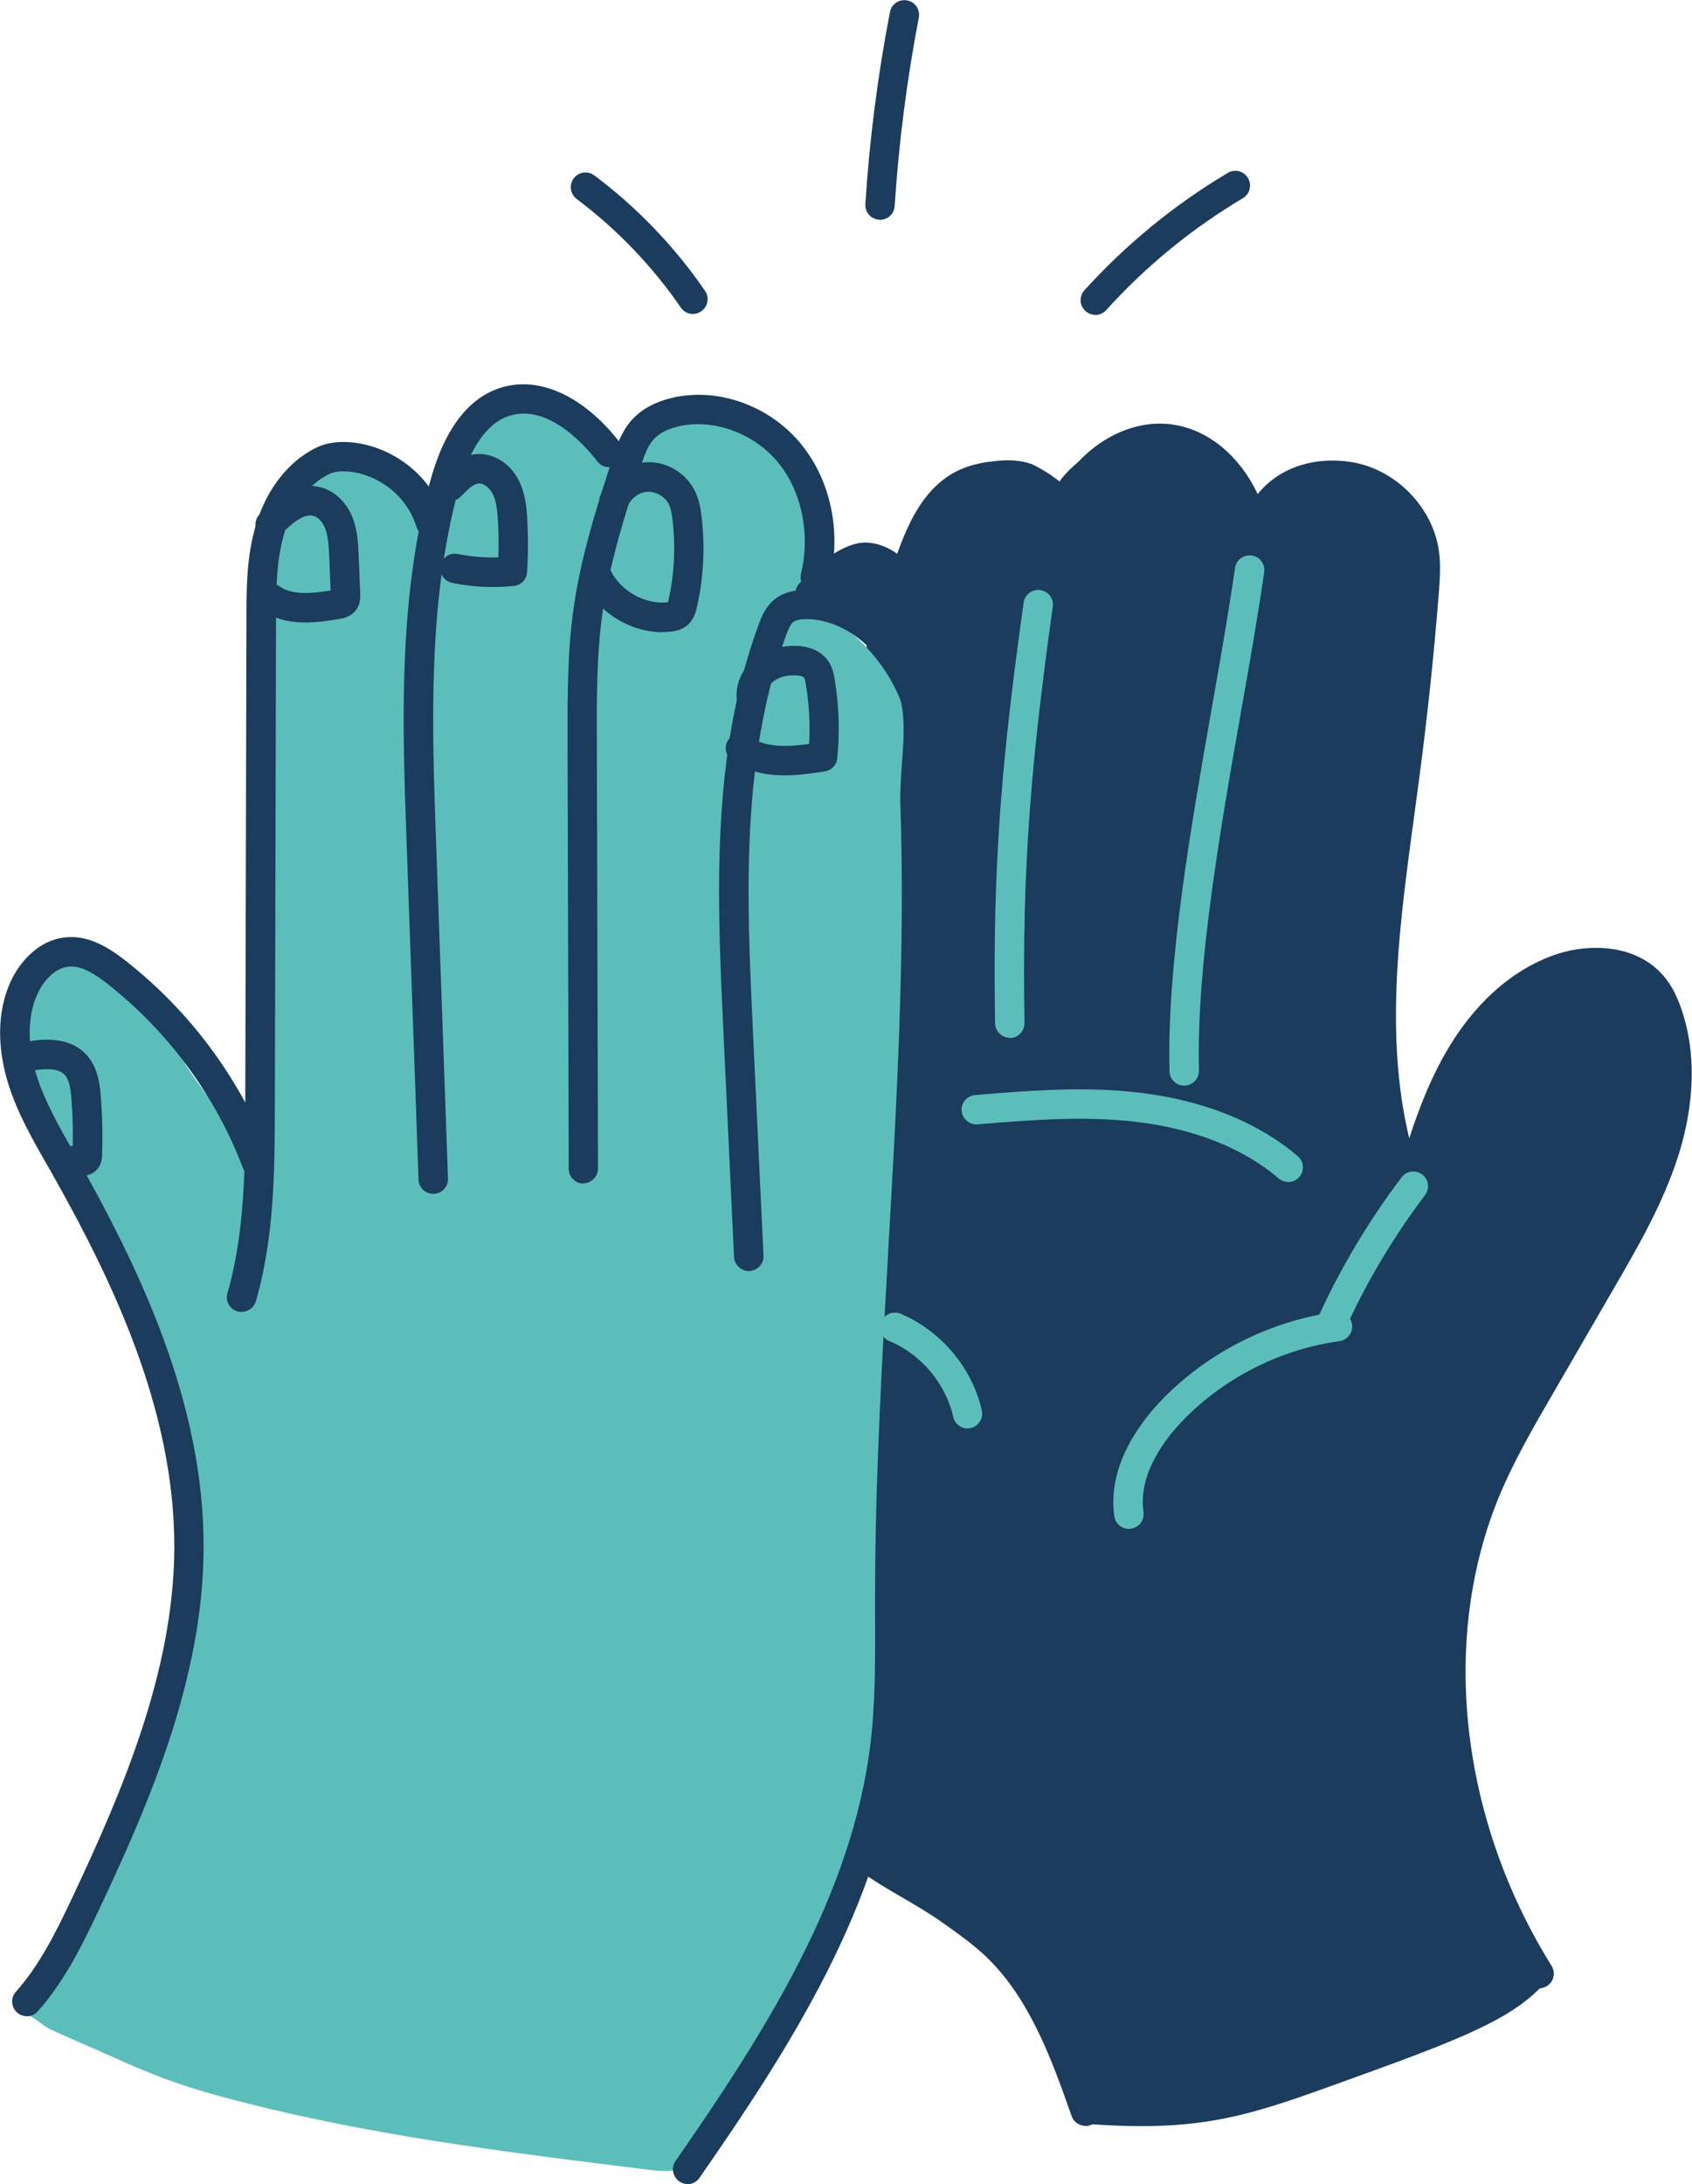 <?xml version="1.0" encoding="UTF-8"?><svg xmlns="http://www.w3.org/2000/svg" viewBox="0 0 114.93 148.31"><defs><style>.d{fill:#5bbeba;}.e{fill:#1b3c5c;}</style></defs><g id="a"/><g id="b"><g id="c"><g><path class="e" d="M54.8,39.81c.23-1.31,1.67-2.17,3-2.09s2.52,.87,3.46,1.82c-.39-2.52,.87-5.22,3.06-6.53s5.16-1.16,7.2,.37c1.38-2.47,4.37-3.94,7.17-3.52s5.22,2.71,5.81,5.48c1.39-1.39,3.4-3.79,5.37-3.79s4.56,1.74,5.33,3.55c.45,1.06,.84,3.16,.73,4.31-1.65,16.97-2.96,27.85-.62,40.95,.86-2.82,1.76-6.63,3.41-9.07,1.45-2.15,3.29-4.17,5.7-5.11s6.33-.47,7.9,1.59c1.45,1.9,2.05,4.85,1.59,7.2-1.82,9.19-8.62,16.94-12.92,25.26-1.48,2.86-1.61,7.04-2.3,10.19-1.86,8.45,2.05,16.72,6.15,24.34-1.88,2.02-4.51,3.31-11.58,5.86-7.94,2.87-10.97,4.21-19.23,3.62-1.1-4.86-4.51-10.06-7.61-13.97-.78-.98-2.31,0-3.31-.76-1.61-1.22-2.87-3.85-4.78-4.52,.59-11.73,.67-23.56,.53-35.31V43.29c-1.23-1.45-2.3-2.75-4.06-3.48Z"/><path class="d" d="M2.32,135.31c1.26-2.41,1.83-3.73,3.09-6.14,2.37-4.52,4.75-9.08,6.1-14,1.18-4.3,1.55-8.79,1.53-13.26-.01-1.98-.1-3.98-.72-5.86-1.03-3.11-2.52-7.17-4.19-10-3.06-5.19-6.55-8.32-7.08-13.97-.21-2.27,.02-4.96,1.93-6.2,1.77-1.15,4.23-.45,5.8,.95s2.52,3.36,3.63,5.15c1.45,2.35,3.25,4.49,5.31,6.33-.08-7.65-.05-15.13-.13-22.79-.06-5.7-.12-11.44,.96-17.03,.57-2.93,1.82-6.22,4.66-7.15s6.01,1.37,6.13,4.25c-.04-1.81,.33-3.3,1.01-4.99,.38-.94,.89-1.86,1.71-2.46,1.08-.79,2.49-.89,3.82-.95,.94-.05,1.97-.08,2.74,.48,.37,.27,.64,.64,.91,1.02l2.47,3.44c.48-1.85,2.6-2.89,4.39-3.56,.68-.25,1.38-.51,2.11-.49,.9,.03,1.73,.49,2.49,.98,1.15,.75,2.25,1.63,3.02,2.76,1.86,2.7,1.62,6.27,1.3,9.53,3.14,1.5,5.75,4.58,6.38,8,.24,1.33,.24,2.68,.24,4.03,0,4.79,0,9.59-.02,14.38l-2.72,55.19c.64,3.32-.8,4.06-3.06,9.19-1.36,3.09-3.7,6.89-5.68,9.62-1.1,1.52-2.9,1.91-3.29,3.74-.11,.52-.22,1.08-.6,1.46-.56,.56-1.46,.5-2.24,.41-10.02-1.24-19.61-2.38-29.36-5.02-2.93-.79-4.76-1.52-7.53-2.77-.83-.38-2.96-1.28-4.03-1.79-.58-.28-1.16-.91-1.78-1.08s.41-.83,.71-1.41Z"/><path class="e" d="M1.82,136.91c-.24,0-.47-.08-.66-.25-.41-.37-.45-1-.08-1.41,1.61-1.81,2.72-4.03,3.89-6.52,3.3-7.02,6.83-15.2,6.87-23.59,.04-9.45-4.26-18.32-8.47-25.74l-.21-.36c-.98-1.72-1.99-3.49-2.6-5.45-.54-1.74-.96-4.34,.11-6.82,.63-1.44,1.99-3.02,3.94-3.13,1.5-.1,2.83,.75,3.91,1.59,4.45,3.49,7.87,8.13,9.87,13.42,.2,.52-.06,1.09-.58,1.29-.52,.2-1.09-.06-1.29-.58-1.88-4.95-5.07-9.29-9.23-12.56-.78-.61-1.71-1.22-2.55-1.17-1.05,.06-1.86,1.08-2.23,1.94-.65,1.49-.66,3.42-.04,5.42,.55,1.75,1.5,3.43,2.42,5.06l.21,.36c4.34,7.65,8.77,16.81,8.73,26.73-.03,8.8-3.66,17.23-7.06,24.44-1.24,2.64-2.42,4.98-4.2,7-.2,.22-.47,.34-.75,.34Z"/><path class="e" d="M16.41,89.09c-.09,0-.18-.01-.28-.04-.53-.15-.84-.71-.68-1.24,1.19-4.13,1.2-8.55,1.21-12.82l.08-32.91c0-2.08,0-4.24,.62-6.35,.71-2.47,2.22-4.41,4.14-5.34,1.18-.57,2.92-.49,4.54,.21,1.18,.51,3.28,1.78,4.16,4.58,.17,.53-.13,1.09-.66,1.25-.53,.17-1.09-.13-1.25-.65-.64-2.04-2.18-2.97-3.04-3.35-1.23-.53-2.35-.5-2.87-.25-1.41,.68-2.53,2.17-3.09,4.1-.53,1.84-.54,3.85-.54,5.8l-.08,32.91c-.01,4.41-.02,8.98-1.29,13.37-.13,.44-.53,.72-.96,.72Z"/><path class="e" d="M29.43,81.07c-.54,0-.98-.42-1-.96l-.81-22.86c-.29-8.07-.58-16.42,1.57-24.46,.97-3.62,2.61-5.8,4.89-6.48,2.63-.79,5.65,.64,8.08,3.81,.34,.44,.25,1.07-.19,1.4s-1.07,.25-1.4-.19c-.71-.93-3.24-3.91-5.92-3.11-1.56,.47-2.75,2.18-3.53,5.08-2.07,7.74-1.78,15.94-1.5,23.87l.81,22.86c.02,.55-.41,1.02-.96,1.04h-.04Z"/><path class="e" d="M39.63,80.37c-.55,0-1-.45-1-1l-.08-29c0-2.94-.02-5.99,.4-8.98,.48-3.46,1.53-6.83,2.66-10.27,.27-.82,.61-1.85,1.35-2.65,.65-.7,1.56-1.19,2.71-1.46,3.15-.73,6.7,.57,8.82,3.24,1.96,2.47,2.66,5.9,1.87,9.18-.13,.54-.67,.87-1.21,.74-.54-.13-.87-.67-.74-1.21,.64-2.65,.07-5.51-1.49-7.47-1.62-2.04-4.42-3.09-6.81-2.54-.75,.17-1.32,.46-1.69,.86-.45,.48-.68,1.21-.92,1.92-1.14,3.47-2.11,6.62-2.58,9.92-.4,2.85-.39,5.82-.38,8.7l.08,29c0,.55-.45,1-1,1h0Z"/><path class="e" d="M46.71,148.31c-.2,0-.4-.06-.57-.18-.45-.32-.57-.94-.25-1.39,6.04-8.7,12.05-18.06,13.26-28.53,.31-2.7,.3-5.5,.29-8.21,0-.68,0-1.36,0-2.04,.02-7.79,.48-15.69,.91-23.32,.56-9.82,1.14-19.97,.81-29.95-.03-.99,.04-1.97,.11-2.92,.14-1.93,.28-3.75-.49-5.33-1.26-2.62-3.59-4.35-5.93-4.4-.47,0-.8,.06-.98,.21-.2,.16-.34,.52-.47,.87-3.12,8.49-2.67,18.12-2.27,26.63l.73,15.51c.03,.55-.4,1.02-.95,1.05-.53,.03-1.02-.4-1.05-.95l-.73-15.51c-.41-8.69-.87-18.54,2.39-27.41,.21-.58,.49-1.24,1.07-1.72,.57-.47,1.33-.68,2.3-.67,3.08,.07,6.1,2.24,7.68,5.53,.99,2.06,.83,4.24,.68,6.35-.07,.9-.13,1.82-.11,2.7,.33,10.07-.25,20.27-.81,30.13-.43,7.6-.88,15.47-.91,23.21,0,.68,0,1.35,0,2.03,.01,2.77,.02,5.63-.3,8.45-1.27,10.93-7.42,20.54-13.61,29.44-.19,.28-.51,.43-.82,.43Z"/><path class="e" d="M62.16,48.13h0c-.55,0-1-.45-1-1,.01-4.05-.2-6.04-.4-6.56-.31-.81-1.04-1.66-1.94-1.73-.48-.03-1.72,.69-3.06,2.13-.38,.4-1.01,.43-1.41,.05-.4-.38-.43-1.01-.05-1.41,1.01-1.09,2.97-2.9,4.68-2.76,1.55,.12,2.98,1.3,3.64,3,.37,.94,.55,3.4,.53,7.29,0,.55-.45,1-1,1Z"/><path class="e" d="M84.88,35.87c-.42,0-.81-.27-.95-.69-.66-2.04-2.4-4.19-4.79-4.4-2.3-.2-4.38,1.51-5.45,3.3-.16,.26-.3,.53-.43,.8-.24,.5-.83,.71-1.33,.47-.5-.24-.71-.84-.47-1.33,.16-.33,.33-.65,.51-.96,1.69-2.84,4.58-4.51,7.34-4.27,3.3,.29,5.65,3.11,6.51,5.77,.17,.53-.12,1.09-.64,1.26-.1,.03-.21,.05-.31,.05Z"/><path class="d" d="M80.44,73.72c-.54,0-.99-.43-1-.97-.19-7.28,1.45-16.58,2.89-24.78,.59-3.36,1.15-6.54,1.56-9.4,.08-.55,.58-.92,1.13-.85,.55,.08,.93,.58,.85,1.13-.41,2.89-.97,6.09-1.57,9.46-1.43,8.11-3.04,17.3-2.86,24.38,.01,.55-.42,1.01-.97,1.03h-.03Z"/><path class="d" d="M68.59,70.47c-.54,0-.99-.44-1-.98-.19-11.01,.5-18.26,1.94-28.57,.08-.55,.58-.93,1.13-.85,.55,.08,.93,.58,.85,1.13-1.42,10.21-2.11,17.39-1.92,28.27,0,.55-.43,1.01-.98,1.02h-.02Z"/><path class="e" d="M104.56,135.04c-.33,0-.66-.17-.85-.47-6.59-10.56-7.99-23.53-3.65-33.86,1.03-2.45,2.37-4.76,3.67-7l4.24-7.33c1.55-2.67,3.15-5.44,4.1-8.38,.72-2.24,1.36-5.57,.28-8.77-.25-.73-.52-1.26-.87-1.66-1.23-1.44-3.62-1.42-5.32-.8-2.39,.87-4.58,2.88-6.19,5.66-1.49,2.58-2.38,5.54-3.24,8.4-.16,.53-.71,.83-1.25,.67-.53-.16-.83-.72-.67-1.25,.89-2.97,1.81-6.04,3.42-8.82,1.3-2.25,3.61-5.21,7.23-6.54,2.41-.88,5.67-.8,7.53,1.37,.52,.6,.91,1.34,1.24,2.32,1.25,3.71,.55,7.5-.27,10.02-1.02,3.15-2.67,6.01-4.27,8.77l-4.24,7.32c-1.27,2.19-2.58,4.45-3.56,6.78-4.09,9.73-2.75,22,3.5,32.02,.29,.47,.15,1.09-.32,1.38-.17,.1-.35,.15-.53,.15Z"/><path class="e" d="M95.5,81.07c-.42,0-.8-.26-.95-.67-2.81-8.15-1.61-16.89-.46-25.34l.32-2.38c.55-4.18,1-8.44,1.34-12.66,.06-.72,.12-1.53,.02-2.26-.29-2.19-2.22-4.13-4.41-4.42-2.34-.31-4.22,.64-5,2.54-.21,.51-.79,.75-1.31,.54-.51-.21-.75-.79-.54-1.31,1.13-2.75,3.86-4.19,7.11-3.76,3.09,.41,5.73,3.05,6.13,6.14,.12,.94,.05,1.86-.01,2.68-.33,4.25-.79,8.55-1.35,12.77l-.32,2.39c-1.12,8.22-2.29,16.72,.37,24.42,.18,.52-.1,1.09-.62,1.27-.11,.04-.22,.06-.33,.06Z"/><path class="e" d="M61.62,39.71c-.1,0-.21-.02-.32-.05-.52-.17-.81-.74-.63-1.26,.85-2.55,1.97-5.36,4.56-6.52,.86-.38,1.75-.51,2.35-.57,.73-.08,1.68-.12,2.58,.24,.03,.01,3.05,1.46,3.1,3.09,.02,.55-.42,1.01-.97,1.03-.49,.02-.95-.36-1.02-.86-.22-.37-1.34-1.2-1.86-1.41-.48-.2-1.09-.17-1.62-.11-.74,.08-1.3,.21-1.75,.41-1.85,.82-2.73,3.08-3.48,5.32-.14,.42-.53,.68-.95,.68Zm9.65-5h0Z"/><path class="d" d="M76.68,103.82c-.49,0-.92-.36-.99-.86-.5-3.54,1.9-6.56,3.37-8.05,3.12-3.15,7.26-5.21,11.65-5.82,.56-.08,1.05,.31,1.13,.85s-.31,1.05-.85,1.13c-3.96,.55-7.69,2.41-10.51,5.25-1.21,1.22-3.19,3.67-2.81,6.36,.08,.55-.3,1.05-.85,1.13-.05,0-.09,0-.14,0Z"/><path class="d" d="M87.5,80.26c-.23,0-.46-.08-.65-.24-2.38-2.04-5.7-3.36-9.6-3.83-3.42-.41-6.8-.18-10.85,.16-.53,.05-1.03-.36-1.08-.91-.05-.55,.36-1.03,.91-1.08,4.17-.35,7.65-.59,11.26-.15,4.29,.52,7.98,2.01,10.66,4.3,.42,.36,.47,.99,.11,1.41-.2,.23-.48,.35-.76,.35Z"/><path class="e" d="M47.07,21.32c-.32,0-.63-.15-.82-.43-1.95-2.83-4.33-5.31-7.08-7.38-.44-.33-.53-.96-.2-1.4,.33-.44,.96-.53,1.4-.2,2.92,2.19,5.45,4.83,7.52,7.84,.31,.45,.2,1.08-.26,1.39-.17,.12-.37,.18-.57,.18Z"/><path class="e" d="M59.78,14.92s-.04,0-.07,0c-.55-.04-.97-.51-.93-1.06,.28-4.37,.84-8.75,1.67-13.04,.1-.54,.62-.9,1.17-.79,.54,.1,.9,.63,.79,1.17-.81,4.21-1.36,8.51-1.64,12.79-.03,.53-.47,.94-1,.94Z"/><path class="e" d="M74.4,21.38c-.24,0-.48-.09-.67-.26-.41-.37-.44-1-.07-1.41,2.84-3.13,6.11-5.81,9.74-7.97,.47-.28,1.09-.13,1.37,.35,.28,.47,.13,1.09-.35,1.37-3.46,2.06-6.58,4.61-9.28,7.6-.2,.22-.47,.33-.74,.33Z"/><path class="d" d="M90.38,91c-.14,0-.28-.03-.41-.09-.5-.23-.73-.82-.5-1.32,1.54-3.41,3.47-6.65,5.73-9.64,.33-.44,.96-.53,1.4-.2,.44,.33,.53,.96,.2,1.4-2.17,2.87-4.02,5.98-5.5,9.26-.17,.37-.53,.59-.91,.59Z"/><path class="e" d="M33.48,39.86c-.93,0-1.85-.09-2.77-.28-.54-.11-.89-.64-.78-1.18,.11-.54,.64-.9,1.18-.78,.9,.18,1.83,.26,2.74,.23,.03-.85,.02-1.7-.03-2.54-.04-.62-.1-1.32-.39-1.84-.21-.39-.62-.67-.92-.64-.37,.03-.79,.45-1.19,.87-.38,.4-1.01,.42-1.41,.03-.4-.38-.42-1.01-.04-1.41,.52-.55,1.31-1.38,2.46-1.48,1.12-.1,2.24,.56,2.85,1.67,.46,.85,.58,1.79,.63,2.68,.07,1.21,.07,2.44-.01,3.67-.03,.49-.41,.88-.9,.93-.48,.05-.95,.07-1.43,.07Z"/><path class="e" d="M45.01,42.93c-2.22,0-4.41-1.35-5.36-3.38-.23-.5-.02-1.1,.48-1.33,.5-.23,1.1-.02,1.33,.48,.67,1.43,2.35,2.37,3.91,2.2h0s.02-.07,.03-.11c.41-1.81,.5-3.66,.28-5.5-.04-.36-.1-.74-.24-1.03-.25-.53-.88-.88-1.43-.87-.58,.02-1.16,.44-1.36,.98-.19,.52-.77,.78-1.29,.59-.52-.19-.78-.77-.59-1.29,.48-1.29,1.78-2.23,3.15-2.28,1.41-.07,2.74,.78,3.32,2.03,.25,.55,.35,1.11,.41,1.63,.25,2.07,.15,4.15-.31,6.18-.07,.29-.2,.89-.73,1.29-.35,.26-.74,.33-1.04,.37-.19,.02-.39,.03-.58,.03Z"/><path class="e" d="M53.29,52.65c-1.28,0-2.52-.25-3.59-1.04-.44-.33-.54-.95-.21-1.4,.33-.44,.95-.54,1.4-.21,1.04,.77,2.54,.73,4.07,.52,.08-1.35,0-2.7-.22-4.04-.02-.12-.07-.39-.13-.47-.04-.05-.23-.14-.58-.15-.58-.02-1.09,.11-1.46,.38-.34,.25-.56,.66-.53,1.01,.04,.55-.37,1.03-.92,1.08-.57,.05-1.03-.37-1.08-.92-.08-1.05,.43-2.11,1.34-2.78,.73-.53,1.71-.8,2.71-.77,1.17,.04,1.78,.53,2.09,.92,.34,.44,.45,.94,.52,1.37,.29,1.77,.35,3.56,.17,5.34-.04,.45-.39,.82-.84,.89-.92,.15-1.85,.27-2.76,.27Z"/><path class="e" d="M20.74,42.27c-1.02,0-2-.19-2.88-.8-.46-.31-.57-.94-.26-1.39,.31-.46,.94-.57,1.39-.26,.87,.6,2.13,.49,3.47,.28l-.1-2.34c-.03-.64-.06-1.3-.26-1.84-.17-.46-.48-.8-.8-.89-.7-.2-1.61,.63-2.23,1.28-.38,.4-1.02,.41-1.41,.03-.4-.38-.41-1.02-.03-1.41,.68-.71,2.28-2.37,4.22-1.82,.94,.27,1.74,1.06,2.13,2.12,.31,.84,.35,1.7,.38,2.45l.11,2.63c0,.22,.03,.67-.27,1.09-.36,.5-.92,.6-1.15,.63-.76,.13-1.55,.24-2.31,.24Z"/><path class="e" d="M5.54,79.84h-.06l-1.28-.02c-.55,0-.99-.46-.98-1.02,0-.55,.51-.99,1.02-.98h.7c.02-1.07,0-2.14-.09-3.19-.05-.67-.14-1.34-.48-1.67-.49-.49-1.53-.38-2.49-.21-.55,.1-1.06-.27-1.16-.81-.1-.54,.27-1.06,.81-1.16,.97-.17,2.97-.53,4.26,.76,.79,.8,.98,1.88,1.06,2.93,.1,1.33,.13,2.68,.08,4.01,0,.15-.02,.63-.4,1-.34,.33-.75,.35-.96,.35Z"/><path class="d" d="M65.72,97c-.46,0-.87-.31-.97-.78-.52-2.28-2.19-4.26-4.35-5.16-.51-.21-.75-.8-.54-1.31,.21-.51,.8-.75,1.31-.54,2.74,1.15,4.86,3.66,5.52,6.56,.12,.54-.21,1.07-.75,1.2-.08,.02-.15,.03-.23,.03Z"/><path class="e" d="M73.73,144.36c-.41,0-.8-.26-.94-.67-1.34-3.8-2.87-8.11-5.97-10.97-.81-.75-1.74-1.41-2.64-2.05-1.04-.74-1.93-1.26-2.88-1.81-.94-.55-1.91-1.11-3.02-1.9-.45-.32-.56-.94-.24-1.39,.32-.45,.95-.56,1.39-.24,1.04,.74,1.93,1.26,2.88,1.81,.94,.55,1.91,1.11,3.03,1.91,.95,.67,1.94,1.37,2.84,2.21,3.46,3.2,5.08,7.76,6.5,11.77,.18,.52-.09,1.09-.61,1.28-.11,.04-.22,.06-.33,.06Z"/></g></g></g></svg>